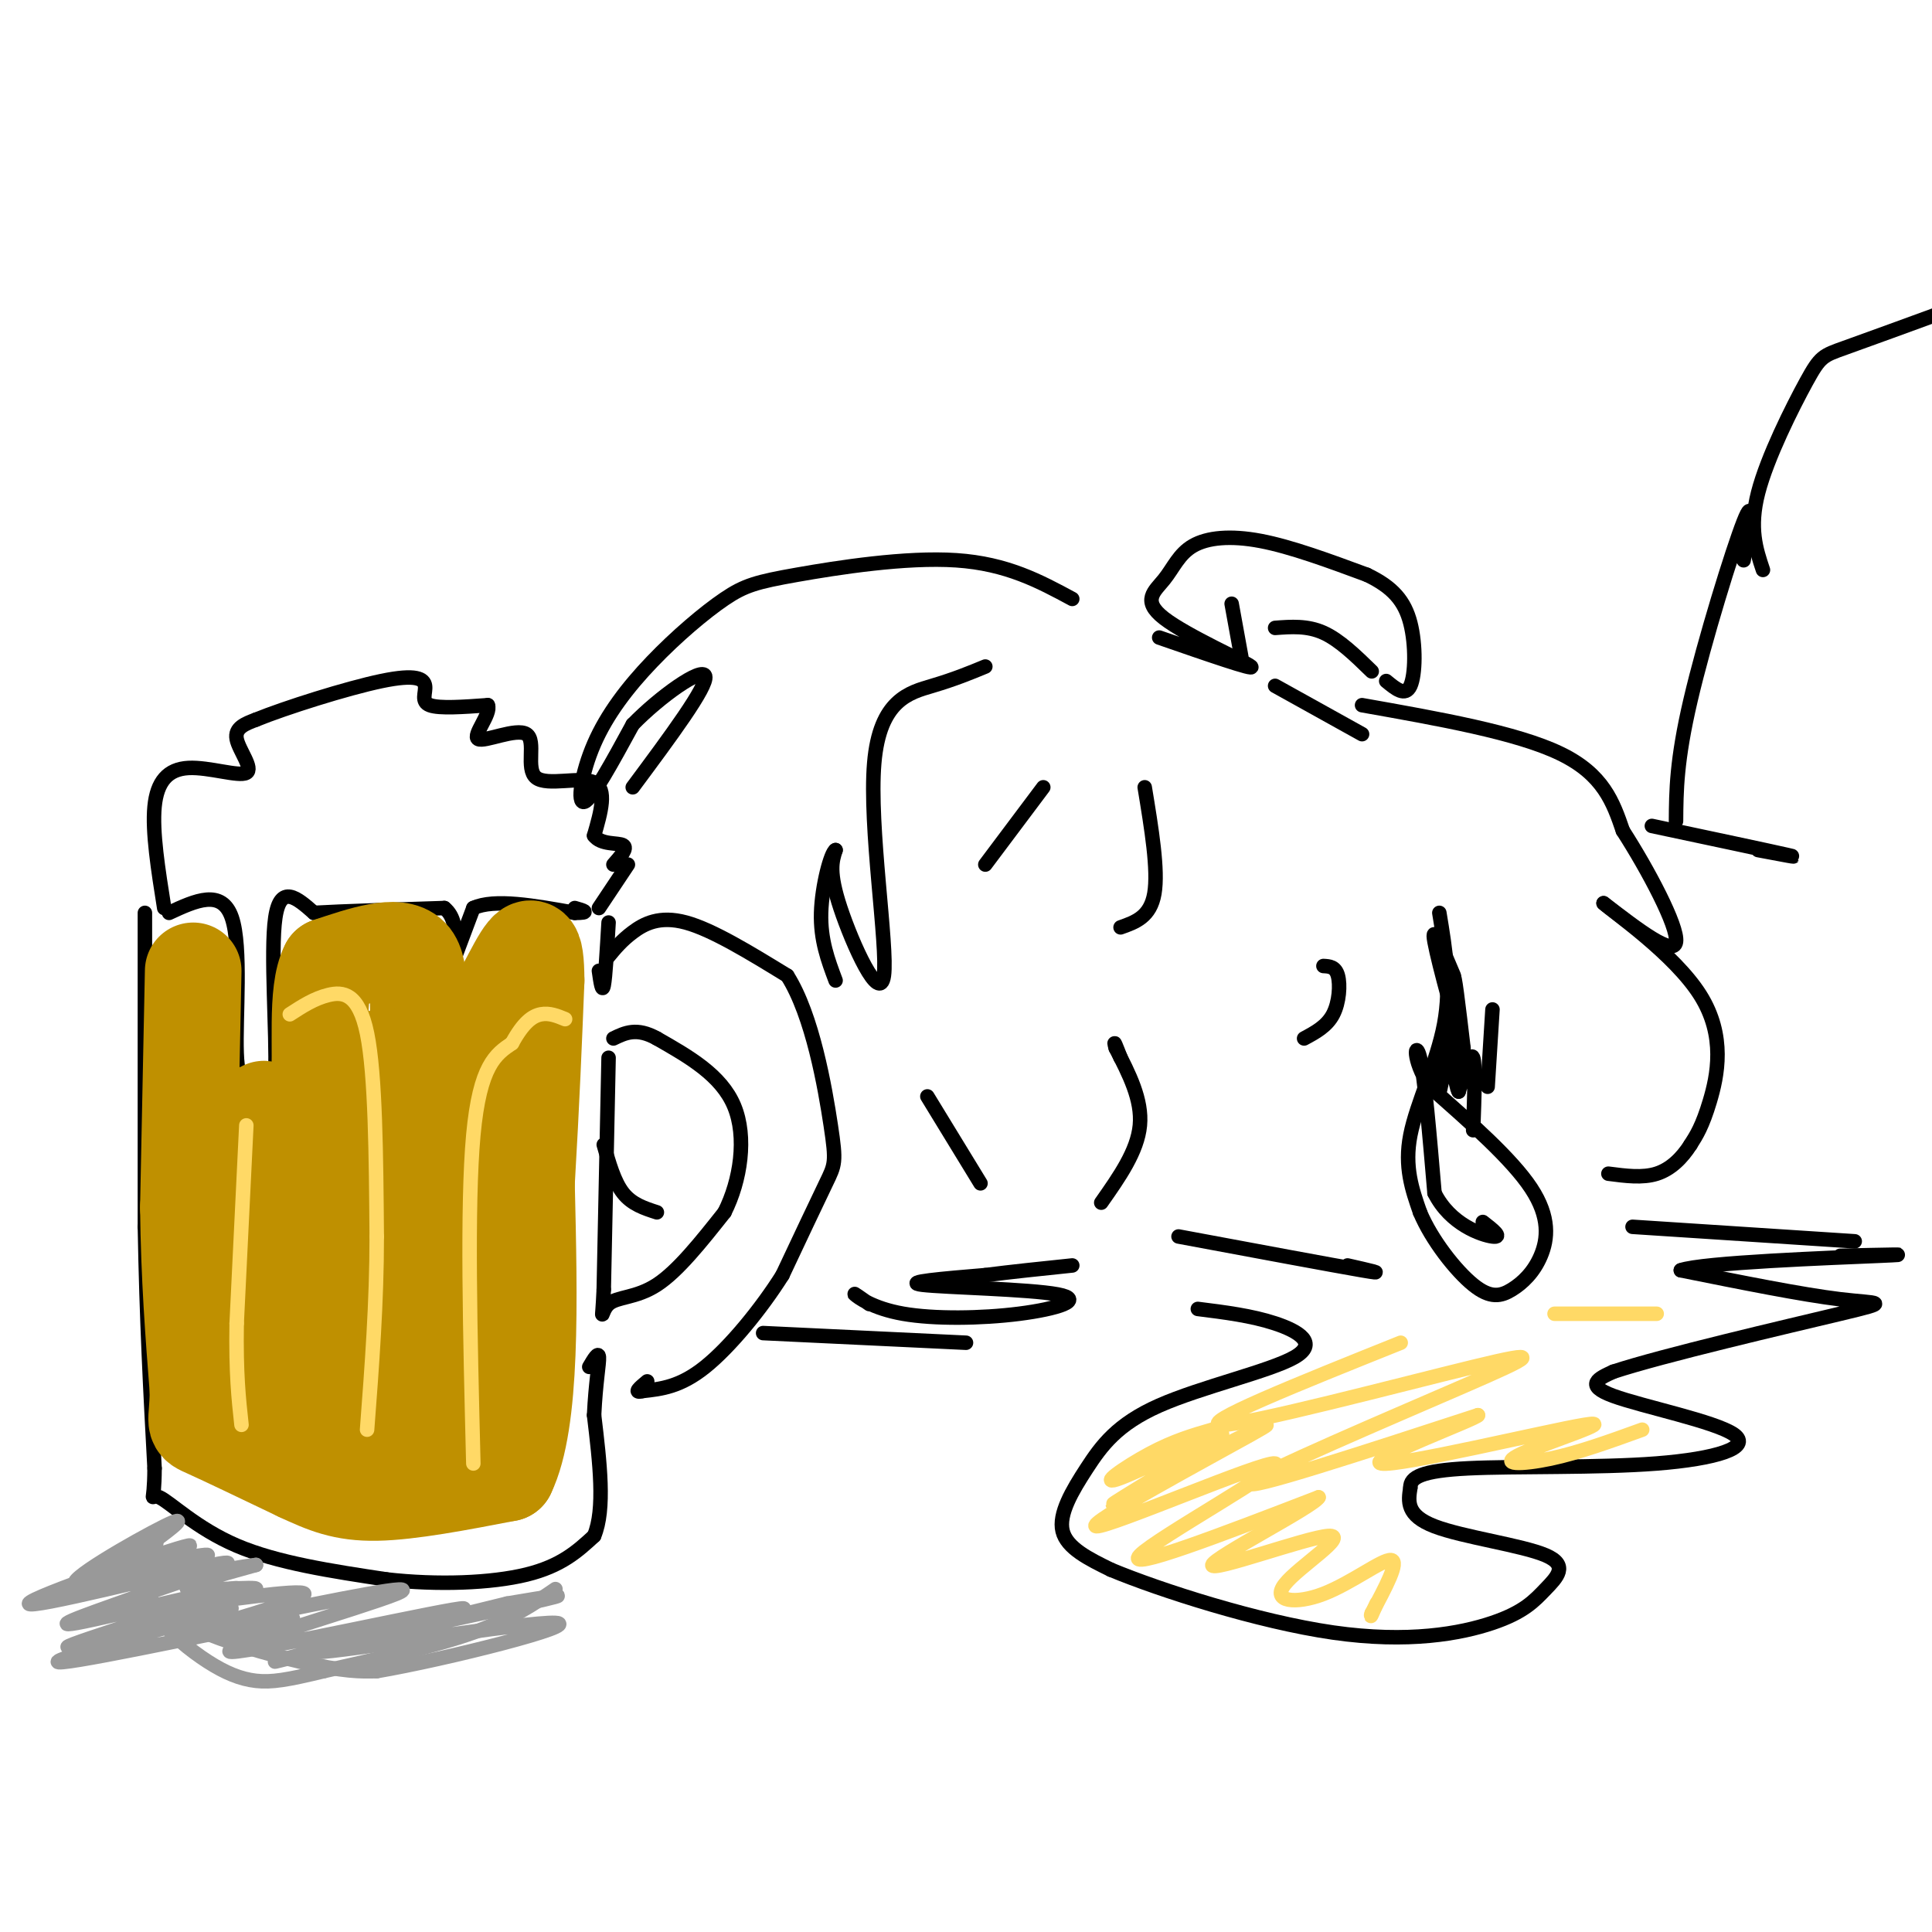 <svg viewBox='0 0 400 400' version='1.1' xmlns='http://www.w3.org/2000/svg' xmlns:xlink='http://www.w3.org/1999/xlink'><g fill='none' stroke='rgb(0,0,0)' stroke-width='3' stroke-linecap='round' stroke-linejoin='round'><path d='M228,249c3.750,-5.333 7.500,-10.667 8,-16c0.500,-5.333 -2.250,-10.667 -5,-16'/><path d='M231,217c-0.667,-2.333 0.167,-0.167 1,2'/><path d='M232,192c3.083,-1.083 6.167,-2.167 7,-7c0.833,-4.833 -0.583,-13.417 -2,-22'/><path d='M270,215c2.356,-1.267 4.711,-2.533 6,-5c1.289,-2.467 1.511,-6.133 1,-8c-0.511,-1.867 -1.756,-1.933 -3,-2'/><path d='M298,189c1.244,7.511 2.489,15.022 1,23c-1.489,7.978 -5.711,16.422 -7,23c-1.289,6.578 0.356,11.289 2,16'/><path d='M294,251c2.403,5.740 7.412,12.091 11,15c3.588,2.909 5.756,2.378 8,1c2.244,-1.378 4.566,-3.602 6,-7c1.434,-3.398 1.981,-7.971 -2,-14c-3.981,-6.029 -12.491,-13.515 -21,-21'/><path d='M296,225c-3.844,-5.844 -2.956,-9.956 -2,-6c0.956,3.956 1.978,15.978 3,28'/><path d='M297,247c3.222,6.489 9.778,8.711 12,9c2.222,0.289 0.111,-1.356 -2,-3'/><path d='M308,225c0.000,0.000 1.000,-16.000 1,-16'/><path d='M240,132c10.041,3.477 20.081,6.955 19,6c-1.081,-0.955 -13.284,-6.341 -18,-10c-4.716,-3.659 -1.944,-5.589 0,-8c1.944,-2.411 3.062,-5.303 6,-7c2.938,-1.697 7.697,-2.199 14,-1c6.303,1.199 14.152,4.100 22,7'/><path d='M283,119c5.381,2.560 7.833,5.458 9,10c1.167,4.542 1.048,10.726 0,13c-1.048,2.274 -3.024,0.637 -5,-1'/><path d='M257,136c0.000,0.000 -2.000,-11.000 -2,-11'/><path d='M264,130c3.333,-0.250 6.667,-0.500 10,1c3.333,1.500 6.667,4.750 10,8'/><path d='M264,142c0.000,0.000 18.000,10.000 18,10'/><path d='M282,146c16.000,2.833 32.000,5.667 41,10c9.000,4.333 11.000,10.167 13,16'/><path d='M336,172c5.133,7.956 11.467,19.844 11,23c-0.467,3.156 -7.733,-2.422 -15,-8'/><path d='M332,187c2.036,1.857 14.625,10.500 20,19c5.375,8.500 3.536,16.857 2,22c-1.536,5.143 -2.768,7.071 -4,9'/><path d='M350,237c-1.733,2.733 -4.067,5.067 -7,6c-2.933,0.933 -6.467,0.467 -10,0'/><path d='M204,179c0.000,0.000 12.000,-16.000 12,-16'/><path d='M192,227c0.000,0.000 11.000,18.000 11,18'/><path d='M244,256c16.083,3.000 32.167,6.000 38,7c5.833,1.000 1.417,0.000 -3,-1'/><path d='M305,234c0.250,-6.833 0.500,-13.667 0,-15c-0.500,-1.333 -1.750,2.833 -3,7'/><path d='M302,226c-0.770,-1.150 -1.196,-7.525 -2,-7c-0.804,0.525 -1.986,7.949 -2,7c-0.014,-0.949 1.139,-10.271 2,-12c0.861,-1.729 1.431,4.136 2,10'/><path d='M302,224c0.000,-3.733 -1.000,-18.067 -1,-21c0.000,-2.933 1.000,5.533 2,14'/><path d='M303,217c-1.200,-3.022 -5.200,-17.578 -6,-22c-0.800,-4.422 1.600,1.289 4,7'/><path d='M248,271c5.567,0.697 11.133,1.395 16,3c4.867,1.605 9.033,4.118 4,7c-5.033,2.882 -19.267,6.133 -28,10c-8.733,3.867 -11.967,8.349 -15,13c-3.033,4.651 -5.867,9.472 -5,13c0.867,3.528 5.433,5.764 10,8'/><path d='M230,325c10.117,4.215 30.409,10.753 46,13c15.591,2.247 26.482,0.204 33,-2c6.518,-2.204 8.665,-4.570 11,-7c2.335,-2.430 4.859,-4.923 0,-7c-4.859,-2.077 -17.103,-3.736 -23,-6c-5.897,-2.264 -5.449,-5.132 -5,-8'/><path d='M292,308c-0.056,-2.150 2.306,-3.526 12,-4c9.694,-0.474 26.722,-0.044 39,-1c12.278,-0.956 19.806,-3.296 16,-6c-3.806,-2.704 -18.944,-5.773 -25,-8c-6.056,-2.227 -3.028,-3.614 0,-5'/><path d='M334,284c10.238,-3.381 35.833,-9.333 47,-12c11.167,-2.667 7.905,-2.048 0,-3c-7.905,-0.952 -20.452,-3.476 -33,-6'/><path d='M348,263c4.333,-1.600 31.667,-2.600 41,-3c9.333,-0.400 0.667,-0.200 -8,0'/><path d='M338,254c0.000,0.000 46.000,3.000 46,3'/><path d='M342,171c12.167,2.583 24.333,5.167 28,6c3.667,0.833 -1.167,-0.083 -6,-1'/><path d='M347,170c0.044,-6.267 0.089,-12.533 3,-25c2.911,-12.467 8.689,-31.133 11,-37c2.311,-5.867 1.156,1.067 0,8'/><path d='M365,118c-1.446,-4.321 -2.893,-8.643 -1,-16c1.893,-7.357 7.125,-17.750 10,-23c2.875,-5.250 3.393,-5.357 8,-7c4.607,-1.643 13.304,-4.821 22,-8'/><path d='M222,124c-6.763,-3.647 -13.527,-7.293 -24,-8c-10.473,-0.707 -24.656,1.526 -33,3c-8.344,1.474 -10.849,2.188 -15,5c-4.151,2.812 -9.948,7.723 -15,13c-5.052,5.277 -9.360,10.921 -12,17c-2.640,6.079 -3.611,12.594 -2,12c1.611,-0.594 5.806,-8.297 10,-16'/><path d='M131,150c5.556,-5.733 14.444,-12.067 15,-10c0.556,2.067 -7.222,12.533 -15,23'/><path d='M30,189c0.000,0.000 0.000,65.000 0,65'/><path d='M30,254c0.333,19.167 1.167,34.583 2,50'/><path d='M32,304c-0.048,8.583 -1.167,5.042 1,6c2.167,0.958 7.619,6.417 16,10c8.381,3.583 19.690,5.292 31,7'/><path d='M80,327c10.644,1.222 21.756,0.778 29,-1c7.244,-1.778 10.622,-4.889 14,-8'/><path d='M123,318c2.333,-5.500 1.167,-15.250 0,-25'/><path d='M123,293c0.311,-6.644 1.089,-10.756 1,-12c-0.089,-1.244 -1.044,0.378 -2,2'/><path d='M34,188c-1.252,-7.890 -2.504,-15.780 -2,-21c0.504,-5.220 2.764,-7.770 7,-8c4.236,-0.230 10.448,1.861 12,1c1.552,-0.861 -1.557,-4.675 -2,-7c-0.443,-2.325 1.778,-3.163 4,-4'/><path d='M53,149c5.939,-2.427 18.788,-6.496 26,-8c7.212,-1.504 8.788,-0.443 9,1c0.212,1.443 -0.939,3.270 1,4c1.939,0.730 6.970,0.365 12,0'/><path d='M101,146c0.778,1.797 -3.278,6.291 -2,7c1.278,0.709 7.889,-2.367 10,-1c2.111,1.367 -0.278,7.176 2,9c2.278,1.824 9.222,-0.336 12,1c2.778,1.336 1.389,6.168 0,11'/><path d='M123,173c1.422,1.978 4.978,1.422 6,2c1.022,0.578 -0.489,2.289 -2,4'/><path d='M35,189c5.467,-2.533 10.933,-5.067 13,1c2.067,6.067 0.733,20.733 1,28c0.267,7.267 2.133,7.133 4,7'/><path d='M53,225c1.619,2.298 3.667,4.542 4,-3c0.333,-7.542 -1.048,-24.869 0,-32c1.048,-7.131 4.524,-4.065 8,-1'/><path d='M65,189c5.833,-0.333 16.417,-0.667 27,-1'/><path d='M92,188c4.200,3.311 1.200,12.089 1,13c-0.200,0.911 2.400,-6.044 5,-13'/><path d='M98,188c4.333,-2.000 12.667,-0.500 21,1'/><path d='M119,189c3.500,0.000 1.750,-0.500 0,-1'/><path d='M130,179c0.000,0.000 -6.000,9.000 -6,9'/><path d='M126,191c-0.333,5.667 -0.667,11.333 -1,13c-0.333,1.667 -0.667,-0.667 -1,-3'/><path d='M126,198c1.356,-1.644 2.711,-3.289 5,-5c2.289,-1.711 5.511,-3.489 11,-2c5.489,1.489 13.244,6.244 21,11'/><path d='M163,202c5.238,8.226 7.833,23.292 9,31c1.167,7.708 0.905,8.060 -1,12c-1.905,3.940 -5.452,11.470 -9,19'/><path d='M162,264c-4.378,6.956 -10.822,14.844 -16,19c-5.178,4.156 -9.089,4.578 -13,5'/><path d='M133,288c-2.000,0.500 -0.500,-0.750 1,-2'/><path d='M126,219c0.000,0.000 -1.000,48.000 -1,48'/><path d='M125,267c-0.357,8.167 -0.750,4.583 1,3c1.750,-1.583 5.643,-1.167 10,-4c4.357,-2.833 9.179,-8.917 14,-15'/><path d='M150,251c3.333,-6.600 4.667,-15.600 2,-22c-2.667,-6.400 -9.333,-10.200 -16,-14'/><path d='M136,215c-4.167,-2.333 -6.583,-1.167 -9,0'/></g>
<g fill='none' stroke='rgb(191,144,0)' stroke-width='20' stroke-linecap='round' stroke-linejoin='round'><path d='M40,201c0.000,0.000 -1.000,49.000 -1,49'/><path d='M39,250c0.167,14.500 1.083,26.250 2,38'/><path d='M41,288c-0.089,7.289 -1.311,6.511 2,8c3.311,1.489 11.156,5.244 19,9'/><path d='M62,305c5.311,2.467 9.089,4.133 16,4c6.911,-0.133 16.956,-2.067 27,-4'/><path d='M105,305c5.167,-10.667 4.583,-35.333 4,-60'/><path d='M109,245c1.000,-17.000 1.500,-29.500 2,-42'/><path d='M111,203c-0.048,-8.310 -1.167,-8.083 -4,-3c-2.833,5.083 -7.381,15.024 -11,18c-3.619,2.976 -6.310,-1.012 -9,-5'/><path d='M87,213c-1.089,-4.200 0.689,-12.200 -2,-15c-2.689,-2.800 -9.844,-0.400 -17,2'/><path d='M68,200c-2.778,5.333 -1.222,17.667 -2,25c-0.778,7.333 -3.889,9.667 -7,12'/><path d='M59,237c-2.289,-1.689 -4.511,-11.911 -5,-5c-0.489,6.911 0.756,30.956 2,55'/><path d='M56,287c0.643,10.020 1.251,7.571 1,7c-0.251,-0.571 -1.360,0.737 4,1c5.360,0.263 17.189,-0.517 23,-2c5.811,-1.483 5.603,-3.668 7,-6c1.397,-2.332 4.399,-4.809 5,-14c0.601,-9.191 -1.200,-25.095 -3,-41'/><path d='M93,232c-2.421,-8.375 -6.975,-8.813 -10,-11c-3.025,-2.187 -4.522,-6.122 -7,8c-2.478,14.122 -5.936,46.302 -6,58c-0.064,11.698 3.268,2.914 6,-7c2.732,-9.914 4.866,-20.957 7,-32'/><path d='M83,248c1.526,-8.750 1.840,-14.626 1,-9c-0.840,5.626 -2.833,22.756 -3,33c-0.167,10.244 1.494,13.604 4,6c2.506,-7.604 5.859,-26.173 7,-33c1.141,-6.827 0.071,-1.914 -1,3'/></g>
<g fill='none' stroke='rgb(255,217,102)' stroke-width='3' stroke-linecap='round' stroke-linejoin='round'><path d='M51,233c0.000,0.000 -2.000,41.000 -2,41'/><path d='M49,274c-0.167,10.333 0.417,15.667 1,21'/><path d='M60,210c2.533,-1.644 5.067,-3.289 8,-4c2.933,-0.711 6.267,-0.489 8,8c1.733,8.489 1.867,25.244 2,42'/><path d='M78,256c0.000,13.667 -1.000,26.833 -2,40'/><path d='M98,303c-0.667,-26.750 -1.333,-53.500 0,-68c1.333,-14.500 4.667,-16.750 8,-19'/><path d='M106,216c2.356,-4.333 4.244,-5.667 6,-6c1.756,-0.333 3.378,0.333 5,1'/><path d='M251,296c-3.973,1.147 -7.946,2.293 -13,5c-5.054,2.707 -11.190,6.973 -6,5c5.190,-1.973 21.705,-10.185 21,-9c-0.705,1.185 -18.630,11.767 -22,14c-3.370,2.233 7.815,-3.884 19,-10'/><path d='M250,301c7.672,-3.909 17.351,-8.680 9,-4c-8.351,4.680 -34.733,18.811 -32,19c2.733,0.189 34.582,-13.565 37,-13c2.418,0.565 -24.595,15.447 -28,19c-3.405,3.553 16.797,-4.224 37,-12'/><path d='M273,310c-0.880,1.822 -21.579,12.377 -22,14c-0.421,1.623 19.437,-5.687 24,-6c4.563,-0.313 -6.169,6.370 -9,10c-2.831,3.630 2.238,4.208 8,2c5.762,-2.208 12.218,-7.202 14,-7c1.782,0.202 -1.109,5.601 -4,11'/><path d='M284,334c-0.500,1.500 0.250,-0.250 1,-2'/><path d='M290,278c-21.161,8.483 -42.322,16.967 -37,17c5.322,0.033 37.128,-8.383 52,-12c14.872,-3.617 12.812,-2.435 -2,4c-14.812,6.435 -42.375,18.124 -44,20c-1.625,1.876 22.687,-6.062 47,-14'/><path d='M306,293c-0.028,0.673 -23.599,9.354 -20,10c3.599,0.646 34.367,-6.744 42,-8c7.633,-1.256 -7.868,3.624 -13,6c-5.132,2.376 0.105,2.250 6,1c5.895,-1.250 12.447,-3.625 19,-6'/><path d='M326,272c-2.917,0.000 -5.833,0.000 -3,0c2.833,0.000 11.417,0.000 20,0'/></g>
<g fill='none' stroke='rgb(0,0,0)' stroke-width='3' stroke-linecap='round' stroke-linejoin='round'><path d='M180,270c-1.803,-1.269 -3.605,-2.538 -3,-2c0.605,0.538 3.618,2.885 10,4c6.382,1.115 16.133,1.000 24,0c7.867,-1.000 13.849,-2.885 8,-4c-5.849,-1.115 -23.528,-1.462 -28,-2c-4.472,-0.538 4.264,-1.269 13,-2'/><path d='M204,264c5.167,-0.667 11.583,-1.333 18,-2'/><path d='M204,138c-3.159,1.305 -6.319,2.609 -11,4c-4.681,1.391 -10.884,2.868 -12,16c-1.116,13.132 2.853,37.920 2,44c-0.853,6.080 -6.530,-6.549 -9,-14c-2.470,-7.451 -1.735,-9.726 -1,-12'/><path d='M173,176c-0.956,0.400 -2.844,7.400 -3,13c-0.156,5.600 1.422,9.800 3,14'/><path d='M125,237c1.083,3.833 2.167,7.667 4,10c1.833,2.333 4.417,3.167 7,4'/><path d='M158,276c0.000,0.000 42.000,2.000 42,2'/></g>
<g fill='none' stroke='rgb(153,153,153)' stroke-width='3' stroke-linecap='round' stroke-linejoin='round'><path d='M115,329c-4.500,3.083 -9.000,6.167 -17,9c-8.000,2.833 -19.500,5.417 -31,8'/><path d='M67,346c-7.514,1.818 -10.797,2.364 -14,2c-3.203,-0.364 -6.324,-1.636 -10,-4c-3.676,-2.364 -7.907,-5.818 -10,-9c-2.093,-3.182 -2.046,-6.091 -2,-9'/><path d='M31,326c0.344,-3.581 2.206,-8.032 1,-7c-1.206,1.032 -5.478,7.547 0,13c5.478,5.453 20.708,9.844 30,12c9.292,2.156 12.646,2.078 16,2'/><path d='M78,346c14.523,-2.478 42.831,-9.675 37,-10c-5.831,-0.325 -45.801,6.220 -49,6c-3.199,-0.220 30.372,-7.206 43,-10c12.628,-2.794 4.314,-1.397 -4,0'/><path d='M105,332c-14.809,3.587 -49.830,12.555 -48,12c1.830,-0.555 40.511,-10.633 39,-11c-1.511,-0.367 -43.215,8.978 -48,9c-4.785,0.022 27.347,-9.279 34,-12c6.653,-2.721 -12.174,1.140 -31,5'/><path d='M51,335c-9.399,1.985 -17.398,4.448 -12,3c5.398,-1.448 24.192,-6.808 24,-8c-0.192,-1.192 -19.371,1.784 -22,2c-2.629,0.216 11.292,-2.326 12,-3c0.708,-0.674 -11.798,0.522 -14,0c-2.202,-0.522 5.899,-2.761 14,-5'/><path d='M53,324c-5.040,0.563 -24.640,4.470 -26,4c-1.360,-0.470 15.518,-5.319 16,-6c0.482,-0.681 -15.434,2.805 -20,3c-4.566,0.195 2.217,-2.903 9,-6'/><path d='M32,319c3.502,-2.529 7.757,-5.851 2,-3c-5.757,2.851 -21.526,11.874 -18,12c3.526,0.126 26.347,-8.647 23,-8c-3.347,0.647 -32.863,10.713 -33,12c-0.137,1.287 29.104,-6.204 38,-8c8.896,-1.796 -2.552,2.102 -14,6'/><path d='M30,330c-8.112,2.957 -21.393,7.351 -14,6c7.393,-1.351 35.461,-8.446 33,-7c-2.461,1.446 -35.449,11.435 -35,12c0.449,0.565 34.337,-8.292 34,-8c-0.337,0.292 -34.898,9.732 -36,11c-1.102,1.268 31.257,-5.638 43,-8c11.743,-2.362 2.872,-0.181 -6,2'/></g>
</svg>